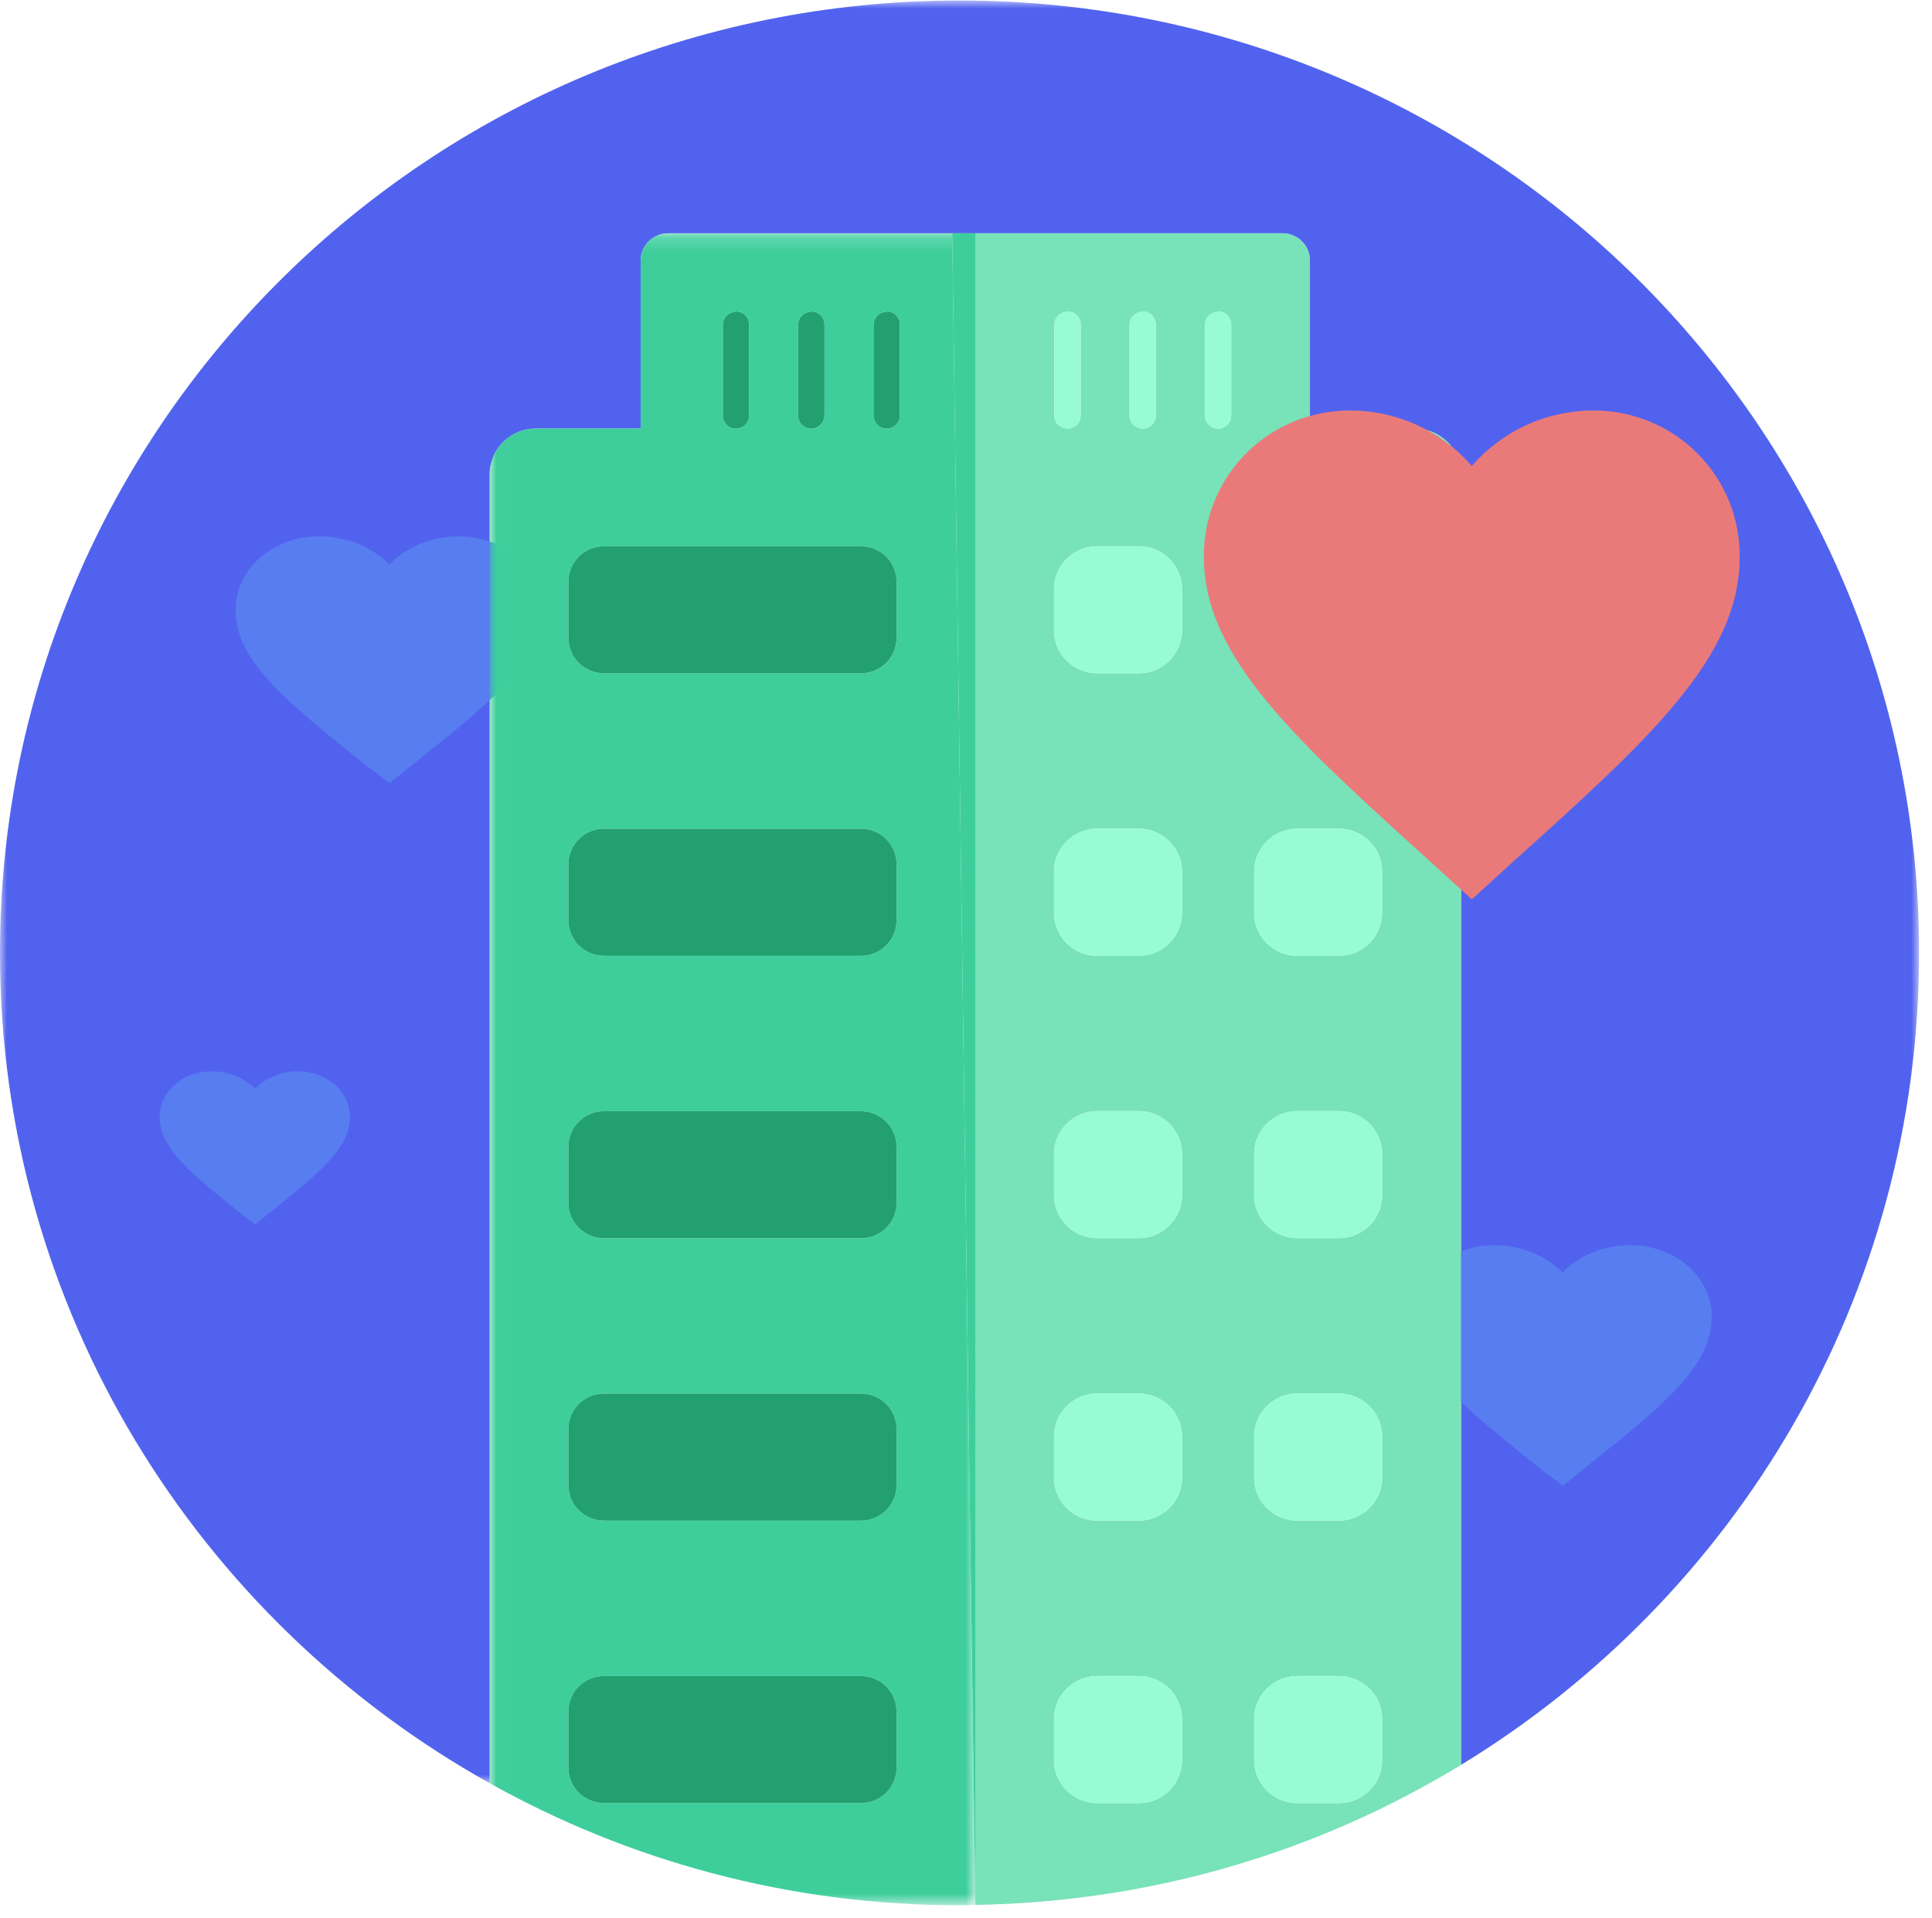 <?xml version="1.0" encoding="UTF-8"?>
<svg width="140px" height="139px" viewBox="0 0 140 139" version="1.1" xmlns="http://www.w3.org/2000/svg" xmlns:xlink="http://www.w3.org/1999/xlink">
    <!-- Generator: sketchtool 52.3 (67297) - http://www.bohemiancoding.com/sketch -->
    <title>8FAB5913-A15E-423E-A46A-495F400DD8FA</title>
    <desc>Created with sketchtool.</desc>
    <defs>
        <polygon id="path-1" points="0 0.93 139.063 0.93 139.063 130.117 0 130.117"></polygon>
        <polygon id="path-3" points="1.007 0.168 36.194 0.168 36.194 121.333 1.007 121.333"></polygon>
    </defs>
    <g id="[ESTUDO]-Unpublished-Listing" stroke="none" stroke-width="1" fill="none" fill-rule="evenodd">
        <g id="Unpublished-Listing-Carousel-Last-Item" transform="translate(-256, -204)">
            <g id="Similar-Listing" transform="translate(199, 175)">
                <g id="More-Listing-Card">
                    <g id="Apartment" transform="translate(57, 28)">
                        <polygon id="Fill-1" fill="#5163EE" points="70.672 139.041 70.678 139.041 70.672 138.581"></polygon>
                        <g id="Group-62" transform="translate(0, 0.107)">
                            <g id="Group-4">
                                <mask id="mask-2" fill="white">
                                    <use xlink:href="#path-1"></use>
                                </mask>
                                <g id="Clip-3"></g>
                                <path d="M139.063,69.947 C139.063,31.829 107.933,0.93 69.531,0.93 C31.13,0.93 -0.001,31.829 -0.001,69.947 C-0.001,95.781 14.311,118.286 35.484,130.117 L35.484,35.27 C35.484,33.438 36.981,31.952 38.827,31.952 L46.423,31.952 L46.423,19.788 C46.423,18.688 47.32,17.797 48.429,17.797 L69.001,17.797 L70.672,17.797 L92.915,17.797 C93.448,17.794 93.96,18.003 94.336,18.377 C94.715,18.751 94.925,19.26 94.921,19.788 L94.921,31.952 L102.518,31.952 C103.405,31.95 104.259,32.298 104.888,32.921 C105.518,33.543 105.871,34.389 105.871,35.27 L105.871,128.79 C125.781,116.65 139.063,94.841 139.063,69.947" id="Fill-2" fill="#5163EE" mask="url(#mask-2)"></path>
                            </g>
                            <path d="M33.266,39.765 C31.325,39.759 29.477,40.502 28.211,41.796 C26.935,40.511 25.094,39.772 23.155,39.765 C21.538,39.753 19.982,40.313 18.838,41.32 C17.695,42.326 17.058,43.694 17.072,45.118 C17.072,48.809 20.83,51.803 26.542,56.37 L28.227,57.645 L29.828,56.356 C35.541,51.803 39.298,48.809 39.298,45.118 C39.311,43.702 38.683,42.34 37.55,41.335 C36.417,40.331 34.874,39.765 33.266,39.765" id="Fill-5" fill="#587DF0"></path>
                            <path d="M118.161,91.129 C116.267,91.123 114.467,91.846 113.233,93.108 C111.991,91.855 110.195,91.134 108.305,91.129 C106.73,91.117 105.214,91.663 104.099,92.643 C102.984,93.624 102.364,94.958 102.377,96.344 C102.377,99.943 106.039,102.861 111.608,107.312 L113.25,108.555 L114.81,107.299 C120.378,102.861 124.04,99.943 124.04,96.344 C124.053,94.965 123.44,93.639 122.336,92.66 C121.231,91.68 119.728,91.128 118.161,91.129" id="Fill-7" fill="#587DF0"></path>
                            <path d="M100.156,46.575 C100.156,48.292 98.752,49.686 97.021,49.686 L94.012,49.686 C92.282,49.686 90.878,48.292 90.878,46.575 L90.878,43.588 C90.878,41.87 92.282,40.477 94.012,40.477 L97.021,40.477 C98.752,40.477 100.156,41.87 100.156,43.588 L100.156,46.575 Z M100.156,67.046 C100.156,68.763 98.752,70.157 97.021,70.157 L94.012,70.157 C92.282,70.157 90.878,68.763 90.878,67.046 L90.878,64.058 C90.878,62.341 92.282,60.947 94.012,60.947 L97.021,60.947 C98.752,60.947 100.156,62.341 100.156,64.058 L100.156,67.046 Z M100.156,87.507 C100.156,89.225 98.752,90.618 97.021,90.618 L94.012,90.618 C92.282,90.618 90.878,89.225 90.878,87.507 L90.878,84.52 C90.878,82.802 92.282,81.409 94.012,81.409 L97.021,81.409 C98.752,81.409 100.156,82.802 100.156,84.52 L100.156,87.507 Z M100.156,107.978 C100.156,109.695 98.752,111.089 97.021,111.089 L94.012,111.089 C92.282,111.089 90.878,109.695 90.878,107.978 L90.878,104.991 C90.878,103.273 92.282,101.88 94.012,101.88 L97.021,101.88 C98.752,101.88 100.156,103.273 100.156,104.991 L100.156,107.978 Z M100.156,128.449 C100.156,130.166 98.752,131.56 97.021,131.56 L94.012,131.56 C92.282,131.56 90.878,130.166 90.878,128.449 L90.878,125.461 C90.878,123.744 92.282,122.35 94.012,122.35 L97.021,122.35 C98.752,122.35 100.156,123.744 100.156,125.461 L100.156,128.449 Z M89.217,31.009 C89.217,31.53 88.792,31.952 88.266,31.952 C87.742,31.952 87.315,31.53 87.315,31.009 L87.315,24.433 C87.315,23.913 87.742,23.491 88.266,23.491 L88.266,23.459 C88.792,23.459 89.217,23.882 89.217,24.403 L89.217,31.009 Z M85.654,46.575 C85.654,48.292 84.251,49.686 82.52,49.686 L79.511,49.686 C77.78,49.686 76.376,48.292 76.376,46.575 L76.376,43.588 C76.376,41.87 77.78,40.477 79.511,40.477 L82.52,40.477 C84.251,40.477 85.654,41.87 85.654,43.588 L85.654,46.575 Z M85.654,67.046 C85.654,68.763 84.251,70.157 82.52,70.157 L79.511,70.157 C77.78,70.157 76.376,68.763 76.376,67.046 L76.376,64.058 C76.376,62.341 77.78,60.947 79.511,60.947 L82.52,60.947 C84.251,60.947 85.654,62.341 85.654,64.058 L85.654,67.046 Z M85.654,87.507 C85.654,89.225 84.251,90.618 82.52,90.618 L79.511,90.618 C77.78,90.618 76.376,89.225 76.376,87.507 L76.376,84.52 C76.376,82.802 77.78,81.409 79.511,81.409 L82.52,81.409 C84.251,81.409 85.654,82.802 85.654,84.52 L85.654,87.507 Z M85.654,107.978 C85.654,109.695 84.251,111.089 82.52,111.089 L79.511,111.089 C77.78,111.089 76.376,109.695 76.376,107.978 L76.376,104.991 C76.376,103.273 77.78,101.88 79.511,101.88 L82.52,101.88 C84.251,101.88 85.654,103.273 85.654,104.991 L85.654,107.978 Z M85.654,128.449 C85.654,130.166 84.251,131.56 82.52,131.56 L79.511,131.56 C77.78,131.56 76.376,130.166 76.376,128.449 L76.376,125.461 C76.376,123.744 77.78,122.35 79.511,122.35 L82.52,122.35 C84.251,122.35 85.654,123.744 85.654,125.461 L85.654,128.449 Z M76.398,24.433 C76.404,23.912 76.832,23.491 77.36,23.491 L77.36,23.459 C77.884,23.459 78.309,23.882 78.309,24.403 L78.309,31.009 C78.309,31.53 77.884,31.952 77.36,31.952 C76.832,31.952 76.404,31.532 76.398,31.009 L76.398,24.433 Z M81.851,24.433 C81.851,23.913 82.277,23.491 82.803,23.491 L82.803,23.459 C83.327,23.459 83.753,23.882 83.753,24.403 L83.753,31.009 C83.753,31.53 83.327,31.952 82.803,31.952 C82.277,31.952 81.851,31.53 81.851,31.009 L81.851,24.433 Z M104.887,32.921 C104.258,32.298 103.405,31.95 102.518,31.952 L94.921,31.952 L94.921,19.788 C94.924,19.259 94.714,18.751 94.337,18.378 C93.96,18.003 93.448,17.794 92.915,17.797 L70.672,17.797 L70.672,138.475 L70.678,138.935 C83.566,138.726 95.601,135.052 105.872,128.79 L105.872,35.271 C105.872,34.389 105.517,33.544 104.887,32.921 Z" id="Fill-9" fill="#78E2B9"></path>
                            <g id="Group-13" transform="translate(34.478, 17.63)">
                                <mask id="mask-4" fill="white">
                                    <use xlink:href="#path-3"></use>
                                </mask>
                                <g id="Clip-12"></g>
                                <path d="M30.73,13.38 C30.73,13.9 30.305,14.322 29.78,14.322 C29.253,14.322 28.824,13.902 28.819,13.38 L28.819,6.804 C28.824,6.281 29.253,5.861 29.78,5.861 L29.78,5.83 C30.305,5.83 30.73,6.252 30.73,6.774 L30.73,13.38 Z M30.491,29.494 C30.491,30.909 29.335,32.057 27.91,32.057 L9.291,32.057 C7.866,32.057 6.712,30.909 6.712,29.494 L6.712,25.409 C6.712,23.994 7.866,22.848 9.291,22.848 L27.91,22.848 C29.335,22.848 30.491,23.994 30.491,25.409 L30.491,29.494 Z M30.491,49.965 C30.491,51.381 29.335,52.528 27.91,52.528 L9.291,52.528 C7.866,52.528 6.712,51.381 6.712,49.965 L6.712,45.88 C6.712,44.466 7.866,43.318 9.291,43.318 L27.91,43.318 C29.335,43.318 30.491,44.466 30.491,45.88 L30.491,49.965 Z M30.491,70.437 C30.491,71.852 29.335,72.998 27.91,72.998 L9.291,72.998 C7.866,72.998 6.712,71.852 6.712,70.437 L6.712,66.35 C6.712,64.937 7.866,63.789 9.291,63.789 L27.91,63.789 C29.335,63.789 30.491,64.937 30.491,66.35 L30.491,70.437 Z M30.491,90.898 C30.491,92.312 29.335,93.46 27.91,93.46 L9.291,93.46 C7.866,93.46 6.712,92.312 6.712,90.898 L6.712,86.812 C6.712,85.397 7.866,84.251 9.291,84.251 L27.91,84.251 C29.335,84.251 30.491,85.397 30.491,86.812 L30.491,90.898 Z M30.491,111.368 C30.491,112.784 29.335,113.931 27.91,113.931 L9.291,113.931 C7.866,113.931 6.712,112.784 6.712,111.368 L6.712,107.283 C6.712,105.869 7.866,104.721 9.291,104.721 L27.91,104.721 C29.335,104.721 30.491,105.869 30.491,107.283 L30.491,111.368 Z M17.901,6.804 C17.901,6.283 18.326,5.861 18.852,5.861 L18.852,5.83 C19.376,5.83 19.802,6.252 19.802,6.774 L19.802,13.38 C19.802,13.9 19.376,14.322 18.852,14.322 C18.326,14.322 17.901,13.9 17.901,13.38 L17.901,6.804 Z M23.354,6.804 C23.354,6.283 23.78,5.861 24.306,5.861 L24.306,5.83 C24.831,5.83 25.261,6.25 25.267,6.774 L25.267,13.38 C25.261,13.902 24.831,14.322 24.306,14.322 C23.78,14.322 23.354,13.9 23.354,13.38 L23.354,6.804 Z M34.524,0.168 L13.951,0.168 C12.843,0.168 11.946,1.059 11.946,2.159 L11.946,14.322 L4.349,14.322 C2.503,14.322 1.007,15.808 1.007,17.641 L1.007,112.487 C11.073,118.111 22.681,121.334 35.054,121.334 C35.437,121.334 35.813,121.31 36.194,121.304 L36.194,120.846 L34.524,0.168 Z" id="Fill-11" fill="#3ECE9C" mask="url(#mask-4)"></path>
                            </g>
                            <polygon id="Fill-14" fill="#3ECE9C" points="70.672 17.797 69.001 17.797 70.672 138.475"></polygon>
                            <path d="M62.387,40.477 L43.77,40.477 C42.343,40.477 41.189,41.623 41.189,43.039 L41.189,47.124 C41.189,48.538 42.343,49.686 43.77,49.686 L62.387,49.686 C63.813,49.686 64.968,48.538 64.968,47.124 L64.968,43.039 C64.968,41.623 63.813,40.477 62.387,40.477" id="Fill-16" fill="#22A070"></path>
                            <path d="M97.021,40.477 L94.012,40.477 C92.282,40.477 90.878,41.87 90.878,43.588 L90.878,46.575 C90.878,48.292 92.282,49.686 94.012,49.686 L97.021,49.686 C98.752,49.686 100.156,48.292 100.156,46.575 L100.156,43.588 C100.156,41.87 98.752,40.477 97.021,40.477" id="Fill-18" fill="#97FCD2"></path>
                            <path d="M82.52,40.477 L79.511,40.477 C77.78,40.477 76.377,41.87 76.377,43.588 L76.377,46.575 C76.377,48.292 77.78,49.686 79.511,49.686 L82.52,49.686 C84.251,49.686 85.654,48.292 85.654,46.575 L85.654,43.588 C85.654,41.87 84.251,40.477 82.52,40.477" id="Fill-20" fill="#97FCD2"></path>
                            <path d="M62.387,60.948 L43.77,60.948 C42.343,60.948 41.189,62.095 41.189,63.51 L41.189,67.595 C41.189,69.01 42.343,70.158 43.77,70.158 L62.387,70.158 C63.813,70.158 64.968,69.01 64.968,67.595 L64.968,63.51 C64.968,62.095 63.813,60.948 62.387,60.948" id="Fill-22" fill="#22A070"></path>
                            <path d="M97.021,60.948 L94.012,60.948 C92.282,60.948 90.878,62.341 90.878,64.059 L90.878,67.046 C90.878,68.764 92.282,70.158 94.012,70.158 L97.021,70.158 C98.752,70.158 100.156,68.764 100.156,67.046 L100.156,64.059 C100.156,62.341 98.752,60.948 97.021,60.948" id="Fill-24" fill="#97FCD2"></path>
                            <path d="M82.52,60.948 L79.511,60.948 C77.78,60.948 76.377,62.341 76.377,64.059 L76.377,67.046 C76.377,68.764 77.78,70.158 79.511,70.158 L82.52,70.158 C84.251,70.158 85.654,68.764 85.654,67.046 L85.654,64.059 C85.654,62.341 84.251,60.948 82.52,60.948" id="Fill-26" fill="#97FCD2"></path>
                            <path d="M62.387,81.419 L43.77,81.419 C42.343,81.419 41.189,82.566 41.189,83.981 L41.189,88.066 C41.189,89.481 42.343,90.628 43.77,90.628 L62.387,90.628 C63.813,90.628 64.968,89.481 64.968,88.066 L64.968,83.981 C64.968,82.566 63.813,81.419 62.387,81.419" id="Fill-28" fill="#22A070"></path>
                            <path d="M97.021,81.409 L94.012,81.409 C92.282,81.409 90.878,82.802 90.878,84.52 L90.878,87.507 C90.878,89.225 92.282,90.618 94.012,90.618 L97.021,90.618 C98.752,90.618 100.156,89.225 100.156,87.507 L100.156,84.52 C100.156,82.802 98.752,81.409 97.021,81.409" id="Fill-30" fill="#97FCD2"></path>
                            <path d="M82.52,81.409 L79.511,81.409 C77.78,81.409 76.377,82.802 76.377,84.52 L76.377,87.507 C76.377,89.225 77.78,90.618 79.511,90.618 L82.52,90.618 C84.251,90.618 85.654,89.225 85.654,87.507 L85.654,84.52 C85.654,82.802 84.251,81.409 82.52,81.409" id="Fill-32" fill="#97FCD2"></path>
                            <path d="M62.387,122.351 L43.77,122.351 C42.343,122.351 41.189,123.498 41.189,124.913 L41.189,128.998 C41.189,130.412 42.343,131.56 43.77,131.56 L62.387,131.56 C63.813,131.56 64.968,130.412 64.968,128.998 L64.968,124.913 C64.968,123.498 63.813,122.351 62.387,122.351" id="Fill-34" fill="#22A070"></path>
                            <path d="M97.021,122.351 L94.012,122.351 C92.282,122.351 90.878,123.744 90.878,125.462 L90.878,128.449 C90.878,130.167 92.282,131.56 94.012,131.56 L97.021,131.56 C98.752,131.56 100.156,130.167 100.156,128.449 L100.156,125.462 C100.156,123.744 98.752,122.351 97.021,122.351" id="Fill-36" fill="#97FCD2"></path>
                            <path d="M82.52,122.351 L79.511,122.351 C77.78,122.351 76.377,123.744 76.377,125.462 L76.377,128.449 C76.377,130.167 77.78,131.56 79.511,131.56 L82.52,131.56 C84.251,131.56 85.654,130.167 85.654,128.449 L85.654,125.462 C85.654,123.744 84.251,122.351 82.52,122.351" id="Fill-38" fill="#97FCD2"></path>
                            <path d="M62.387,101.88 L43.77,101.88 C42.343,101.88 41.189,103.026 41.189,104.442 L41.189,108.528 C41.189,109.941 42.343,111.089 43.77,111.089 L62.387,111.089 C63.813,111.089 64.968,109.941 64.968,108.528 L64.968,104.442 C64.968,103.026 63.813,101.88 62.387,101.88" id="Fill-40" fill="#22A070"></path>
                            <path d="M97.021,101.88 L94.012,101.88 C92.282,101.88 90.878,103.273 90.878,104.991 L90.878,107.978 C90.878,109.695 92.282,111.089 94.012,111.089 L97.021,111.089 C98.752,111.089 100.156,109.695 100.156,107.978 L100.156,104.991 C100.156,103.273 98.752,101.88 97.021,101.88" id="Fill-42" fill="#97FCD2"></path>
                            <path d="M82.52,101.88 L79.511,101.88 C77.78,101.88 76.377,103.273 76.377,104.991 L76.377,107.978 C76.377,109.695 77.78,111.089 79.511,111.089 L82.52,111.089 C84.251,111.089 85.654,109.695 85.654,107.978 L85.654,104.991 C85.654,103.273 84.251,101.88 82.52,101.88" id="Fill-44" fill="#97FCD2"></path>
                            <path d="M88.266,23.459 L88.266,23.49 C87.742,23.49 87.315,23.913 87.315,24.433 L87.315,31.009 C87.315,31.53 87.742,31.952 88.266,31.952 C88.792,31.952 89.217,31.53 89.217,31.009 L89.217,24.403 C89.217,23.881 88.792,23.459 88.266,23.459" id="Fill-46" fill="#97FCD2"></path>
                            <path d="M82.802,31.952 C83.327,31.952 83.752,31.53 83.752,31.009 L83.752,24.404 C83.752,23.882 83.327,23.46 82.802,23.46 L82.802,23.491 C82.277,23.491 81.852,23.913 81.852,24.434 L81.852,31.009 C81.852,31.53 82.277,31.952 82.802,31.952" id="Fill-48" fill="#97FCD2"></path>
                            <path d="M77.359,31.952 C77.884,31.952 78.309,31.53 78.309,31.009 L78.309,24.404 C78.309,23.882 77.884,23.46 77.359,23.46 L77.359,23.491 C76.832,23.491 76.403,23.911 76.398,24.434 L76.398,31.009 C76.403,31.532 76.832,31.952 77.359,31.952" id="Fill-50" fill="#97FCD2"></path>
                            <path d="M64.258,23.459 L64.258,23.49 C63.73,23.49 63.302,23.911 63.297,24.433 L63.297,31.009 C63.302,31.532 63.73,31.952 64.258,31.952 C64.782,31.952 65.207,31.53 65.207,31.009 L65.207,24.403 C65.207,23.881 64.782,23.459 64.258,23.459" id="Fill-52" fill="#22A070"></path>
                            <path d="M58.783,31.952 C59.309,31.952 59.738,31.532 59.744,31.009 L59.744,24.404 C59.738,23.88 59.309,23.46 58.783,23.46 L58.783,23.491 C58.257,23.491 57.832,23.913 57.832,24.434 L57.832,31.009 C57.832,31.53 58.257,31.952 58.783,31.952" id="Fill-54" fill="#22A070"></path>
                            <path d="M53.329,31.952 C53.854,31.952 54.279,31.53 54.279,31.009 L54.279,24.404 C54.279,23.882 53.854,23.46 53.329,23.46 L53.329,23.491 C52.804,23.491 52.379,23.913 52.379,24.434 L52.379,31.009 C52.379,31.53 52.804,31.952 53.329,31.952" id="Fill-56" fill="#22A070"></path>
                            <path d="M21.616,78.529 C20.412,78.526 19.267,78.985 18.481,79.789 C17.692,78.991 16.549,78.533 15.347,78.529 C14.344,78.521 13.38,78.869 12.67,79.493 C11.962,80.116 11.567,80.966 11.576,81.847 C11.576,84.136 13.905,85.992 17.448,88.824 L18.493,89.615 L19.484,88.815 C23.027,85.992 25.356,84.136 25.356,81.847 C25.364,80.97 24.975,80.126 24.272,79.502 C23.569,78.879 22.613,78.529 21.616,78.529" id="Fill-58" fill="#587DF0"></path>
                            <path d="M115.382,30.64 C112.023,30.664 108.84,32.132 106.654,34.663 C104.462,32.133 101.277,30.665 97.916,30.64 C95.075,30.612 92.342,31.719 90.334,33.713 C88.326,35.708 87.209,38.419 87.237,41.239 C87.237,48.525 93.836,54.458 103.832,63.5 L106.654,66.068 L109.466,63.5 C119.462,54.502 126.062,48.568 126.062,41.282 C126.101,38.455 124.99,35.731 122.98,33.729 C120.971,31.725 118.231,30.612 115.382,30.64" id="Fill-60" fill="#EA7A7A"></path>
                        </g>
                    </g>
                </g>
            </g>
        </g>
    </g>
</svg>